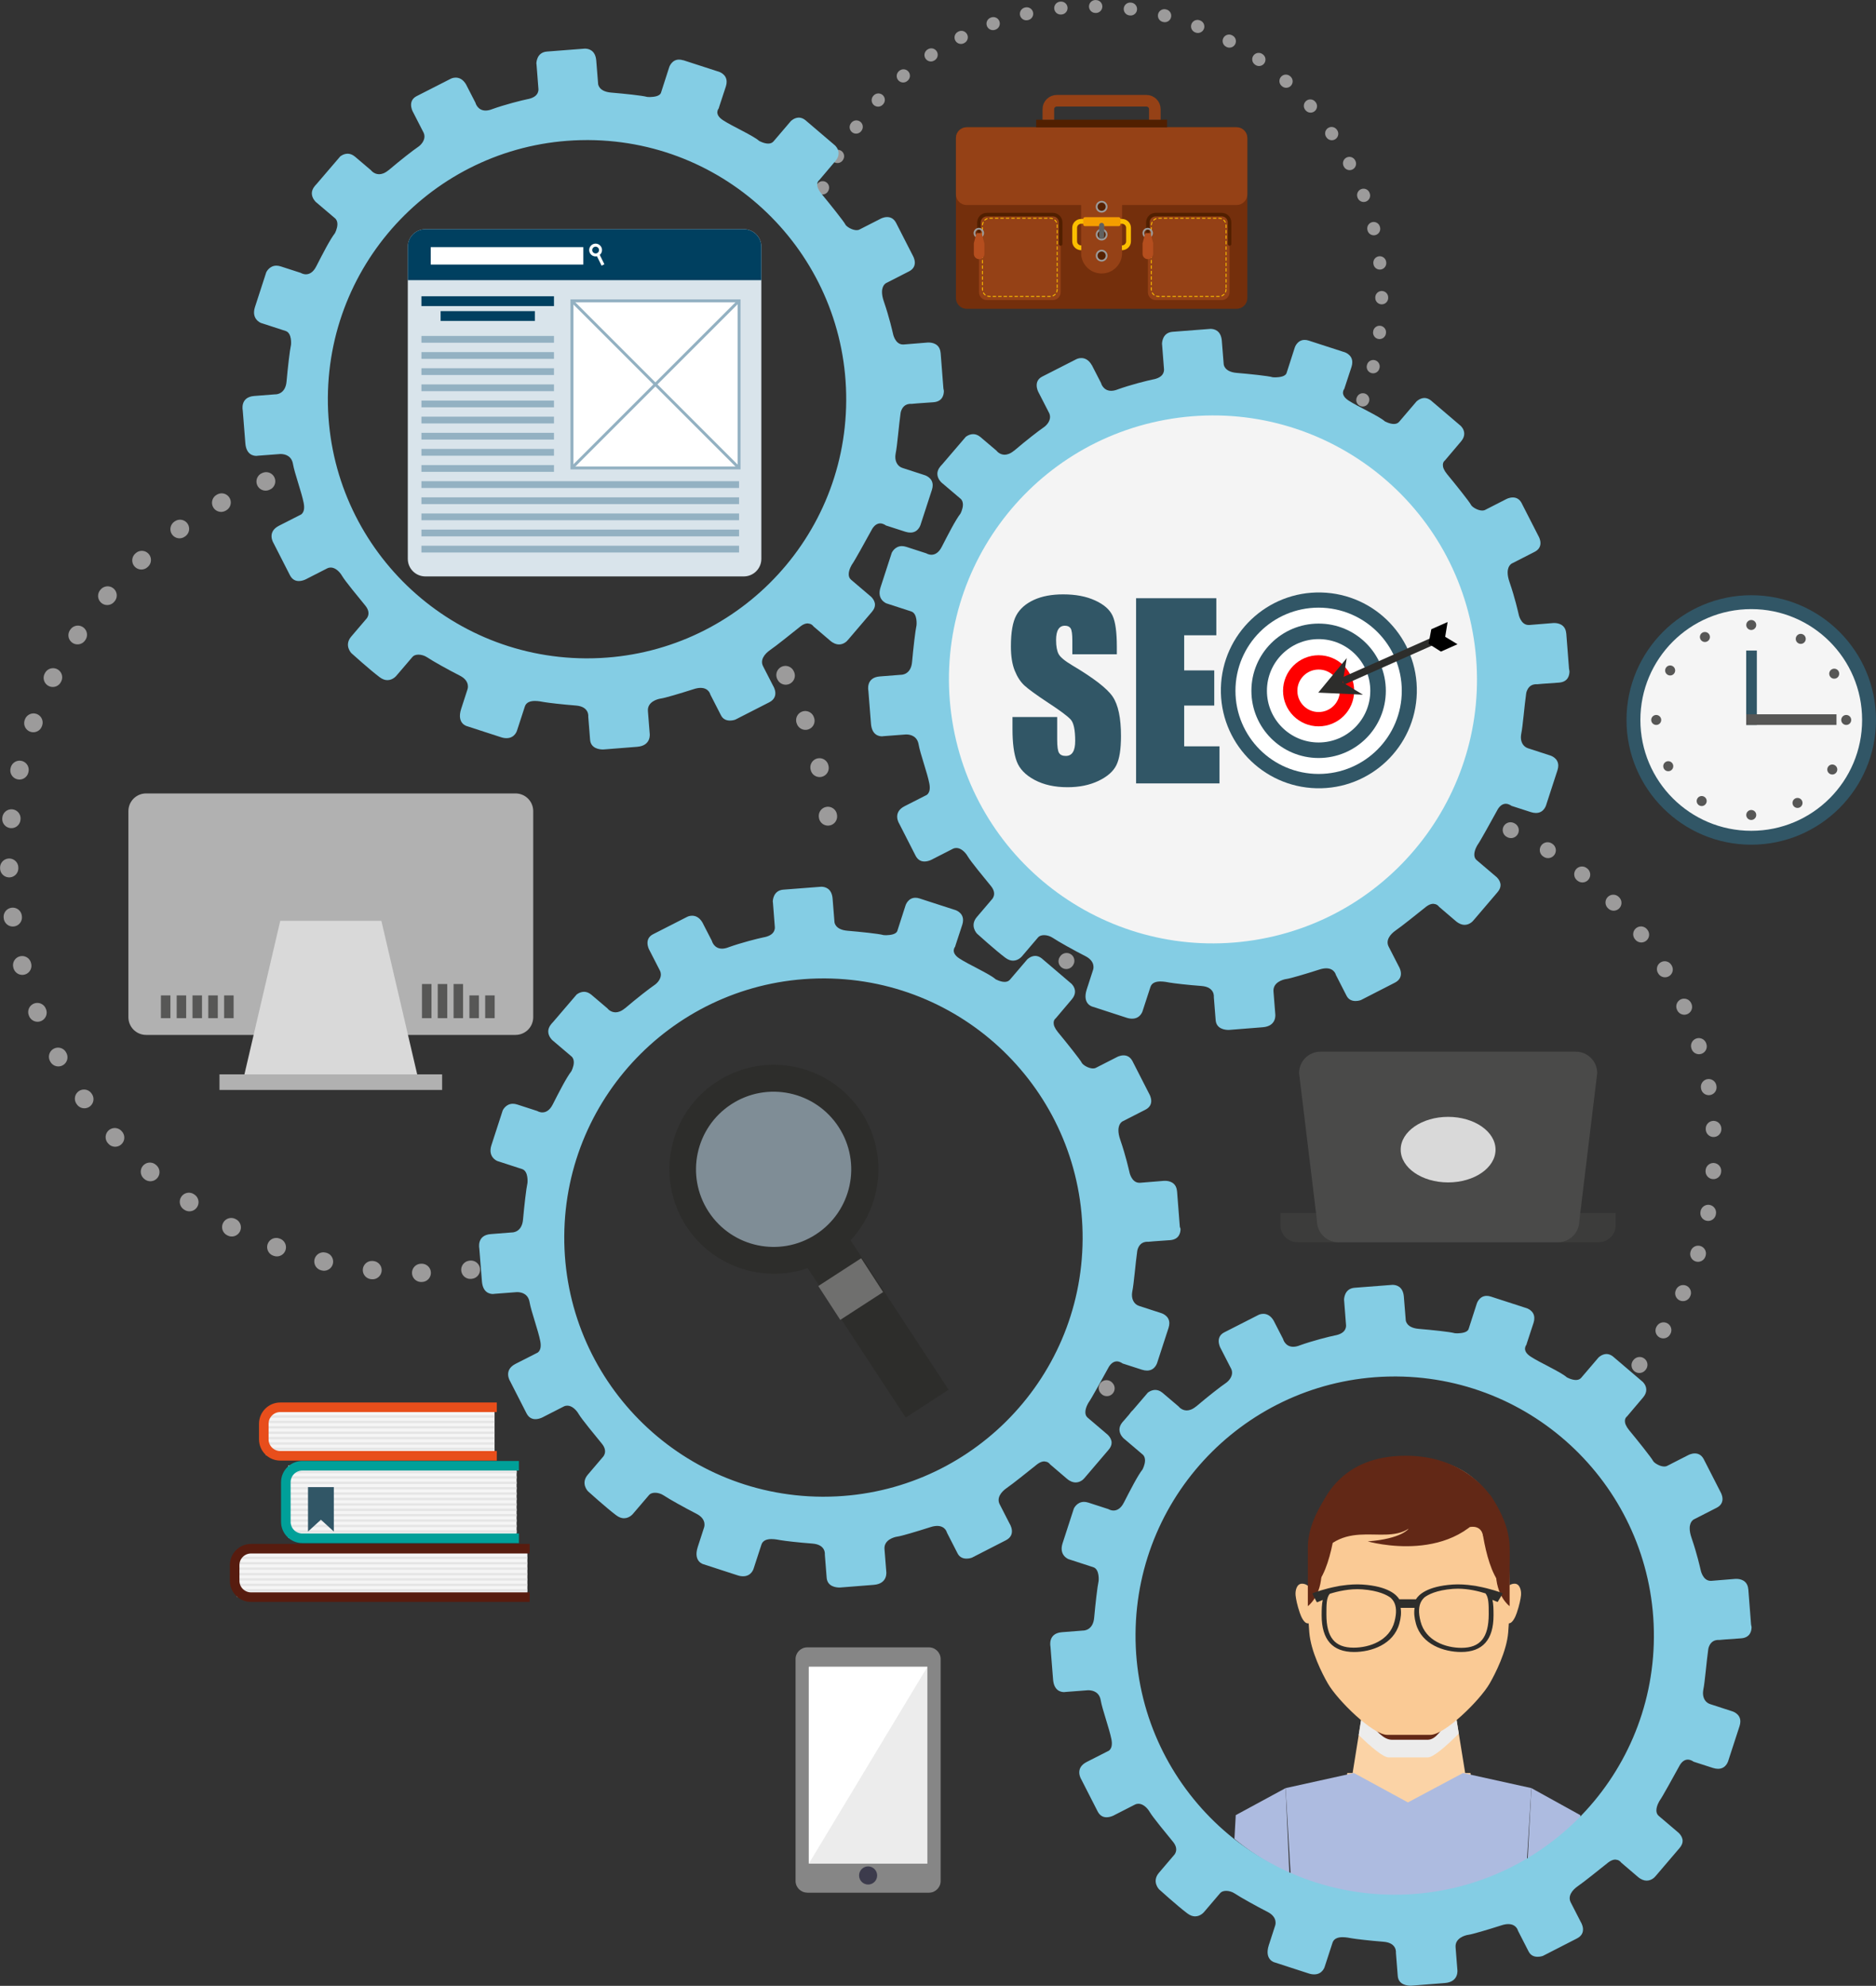 <svg xmlns="http://www.w3.org/2000/svg" xmlns:xlink="http://www.w3.org/1999/xlink" id="Layer_1" x="0px" y="0px" viewBox="0 0 308.13 326.22" style="enable-background:new 0 0 308.13 326.22;" xml:space="preserve">
<rect x="0" y="0" width="308.13" height="326.22" fill="#333333" stroke="none"/>
<style type="text/css">
	.st0{fill:#3C3C3B;}
	.st1{fill:#4A4A49;}
	.st2{fill:#D9D9D9;}
	.st3{fill:#F5F5F5;}
	.st4{fill:#E5E5E5;}
	.st5{fill:none;stroke:#00A099;stroke-width:1.573;stroke-miterlimit:10;}
	.st6{fill:none;stroke:#E84E1B;stroke-width:1.573;stroke-miterlimit:10;}
	.st7{fill:none;stroke:#571C0F;stroke-width:1.573;stroke-miterlimit:10;}
	.st8{fill:#315666;}
	.st9{fill:#868686;}
	.st10{fill:#ECECEC;}
	.st11{fill:#FFFFFF;}
	.st12{fill:#3C3B4C;}
	.st13{fill:#575756;}
	.st14{fill:#B1B1B1;}
	.st15{fill:#742F0C;}
	.st16{fill:#954116;}
	.st17{fill:none;stroke:#FBBE00;stroke-width:0.793;stroke-miterlimit:10;}
	.st18{fill:#F49D00;}
	.st19{fill:#552102;stroke:#9C9B9B;stroke-width:0.293;stroke-miterlimit:10;}
	.st20{fill:#616160;}
	
		.st21{fill:none;stroke:#FBBE00;stroke-width:0.149;stroke-linecap:round;stroke-linejoin:round;stroke-miterlimit:10;stroke-dasharray:0.448,0.448;}
	.st22{fill:none;stroke:#511F00;stroke-width:0.586;stroke-linecap:round;stroke-linejoin:round;stroke-miterlimit:10;}
	.st23{fill:none;stroke:#9C9B9B;stroke-width:0.293;stroke-miterlimit:10;}
	.st24{fill:#B54E1E;}
	.st25{fill:#511F00;}
	.st26{fill:none;stroke:#954116;stroke-width:1.905;stroke-miterlimit:10;}
	
		.st27{fill:none;stroke:#9C9B9B;stroke-width:3;stroke-linecap:round;stroke-linejoin:round;stroke-miterlimit:10;stroke-dasharray:0.1,8;}
	
		.st28{fill:none;stroke:#9C9B9B;stroke-width:2.564;stroke-linecap:round;stroke-linejoin:round;stroke-miterlimit:10;stroke-dasharray:0.086,6.837;}
	
		.st29{fill:none;stroke:#9C9B9B;stroke-width:2.119;stroke-linecap:round;stroke-linejoin:round;stroke-miterlimit:10;stroke-dasharray:0.071,5.651;}
	.st30{fill:#84CDE4;}
	.st31{clip-path:url(#SVGID_4_);}
	.st32{fill:#FBD3A6;}
	.st33{fill:#ADBBE0;}
	.st34{fill:#622816;}
	.st35{fill:#FACA95;}
	.st36{fill:#2D2D2B;}
	.st37{fill:#F4F4F4;}
	.st38{fill:#6F6F6E;}
	.st39{opacity:0.5;fill:#CDE9FB;}
	.st40{fill:#FF0000;}
	.st41{fill-rule:evenodd;clip-rule:evenodd;fill:#2D2D2B;}
	.st42{fill-rule:evenodd;clip-rule:evenodd;}
	.st43{fill:#D9E4EB;}
	.st44{fill:#004060;}
	.st45{fill:#93B1C2;}
</style>
<g>
	<g>
		<path class="st0" d="M210.31,199.27v2c0,1.55,1.26,2.8,2.8,2.8h49.46c1.55,0,2.8-1.25,2.8-2.8v-2H210.31z"></path>
		<path class="st1" d="M259.4,200.55c0,1.95-1.58,3.52-3.52,3.52h-36.05c-1.95,0-3.52-1.58-3.52-3.52l-2.94-24.27    c0-1.95,1.58-3.52,3.52-3.52h41.93c1.94,0,3.52,1.58,3.52,3.52L259.4,200.55z"></path>
		<path class="st2" d="M245.64,188.86c0,2.98-3.49,5.38-7.79,5.38c-4.3,0-7.79-2.41-7.79-5.38c0-2.97,3.49-5.39,7.79-5.39    C242.15,183.47,245.64,185.88,245.64,188.86z"></path>
	</g>
	<g>
		<g>
			<g>
				<path class="st3" d="M84.85,252.65H50.02c-1.49,0-2.69-1.21-2.69-2.7v-6.52c0-1.49,1.21-2.7,2.69-2.7h34.83V252.65z"></path>
				<g>
					<rect x="47.33" y="240.74" class="st4" width="37.52" height="0.38"></rect>
					<rect x="47.33" y="241.63" class="st4" width="37.52" height="0.38"></rect>
					<rect x="47.33" y="242.51" class="st4" width="37.52" height="0.38"></rect>
					<rect x="47.33" y="243.4" class="st4" width="37.52" height="0.38"></rect>
					<rect x="47.33" y="244.29" class="st4" width="37.52" height="0.38"></rect>
					<rect x="47.33" y="245.17" class="st4" width="37.52" height="0.38"></rect>
					<rect x="47.33" y="246.06" class="st4" width="37.52" height="0.38"></rect>
					<rect x="47.33" y="246.95" class="st4" width="37.52" height="0.38"></rect>
					<rect x="47.33" y="247.83" class="st4" width="37.52" height="0.38"></rect>
					<rect x="47.33" y="248.72" class="st4" width="37.52" height="0.38"></rect>
					<rect x="47.33" y="249.61" class="st4" width="37.52" height="0.38"></rect>
					<rect x="47.33" y="250.49" class="st4" width="37.52" height="0.38"></rect>
					<rect x="47.33" y="251.38" class="st4" width="37.52" height="0.38"></rect>
					<rect x="47.33" y="252.27" class="st4" width="37.52" height="0.38"></rect>
				</g>
			</g>
			<path class="st5" d="M85.23,252.7H49.65c-1.49,0-2.7-1.21-2.7-2.7v-6.51c0-1.49,1.21-2.7,2.7-2.7h35.58"></path>
		</g>
		<g>
			<g>
				<path class="st3" d="M81.23,239.1H46.4c-1.49,0-2.7-1.21-2.7-2.7v-2.57c0-1.49,1.21-2.7,2.7-2.7h34.83V239.1z"></path>
				<g>
					<rect x="43.71" y="232.51" class="st4" width="37.52" height="0.38"></rect>
					<rect x="43.71" y="233.4" class="st4" width="37.52" height="0.38"></rect>
					<rect x="43.71" y="234.28" class="st4" width="37.52" height="0.38"></rect>
					<rect x="43.71" y="235.17" class="st4" width="37.52" height="0.38"></rect>
					<rect x="43.71" y="236.06" class="st4" width="37.52" height="0.38"></rect>
					<rect x="43.71" y="236.94" class="st4" width="37.52" height="0.38"></rect>
					<rect x="43.71" y="237.83" class="st4" width="37.52" height="0.38"></rect>
					<rect x="43.71" y="238.72" class="st4" width="37.52" height="0.38"></rect>
				</g>
			</g>
			<path class="st6" d="M81.6,239.15H46.03c-1.49,0-2.7-1.21-2.7-2.7v-2.57c0-1.49,1.21-2.7,2.7-2.7H81.6"></path>
		</g>
		<g>
			<g>
				<path class="st3" d="M86.61,262.31H41.6c-1.49,0-2.7-1.21-2.7-2.7v-2.57c0-1.49,1.21-2.7,2.7-2.7h45.02V262.31z"></path>
				<g>
					<rect x="38.9" y="255.73" class="st4" width="47.71" height="0.38"></rect>
					<rect x="38.9" y="256.61" class="st4" width="47.71" height="0.38"></rect>
					<rect x="38.9" y="257.5" class="st4" width="47.71" height="0.38"></rect>
					<rect x="38.9" y="258.39" class="st4" width="47.71" height="0.38"></rect>
					<rect x="38.9" y="259.27" class="st4" width="47.71" height="0.38"></rect>
					<rect x="38.9" y="260.16" class="st4" width="47.71" height="0.38"></rect>
					<rect x="38.9" y="261.05" class="st4" width="47.71" height="0.38"></rect>
					<rect x="38.9" y="261.93" class="st4" width="47.71" height="0.38"></rect>
				</g>
			</g>
			<path class="st7" d="M86.99,262.37H41.23c-1.49,0-2.69-1.21-2.69-2.7v-2.57c0-1.49,1.21-2.69,2.69-2.69h45.76"></path>
		</g>
		<polygon class="st8" points="54.83,251.59 52.71,249.65 50.59,251.59 50.59,244.29 54.83,244.29   "></polygon>
	</g>
	<g>
		<g>
			<path class="st9" d="M132.59,310.91c-1.06,0-1.92-0.86-1.92-1.92v-36.45c0-1.06,0.86-1.92,1.92-1.92h19.99     c1.05,0,1.92,0.86,1.92,1.92V309c0,1.06-0.86,1.92-1.92,1.92H132.59z"></path>
		</g>
		<rect x="132.85" y="273.82" class="st10" width="19.47" height="32.33"></rect>
		<polygon class="st11" points="132.85,306.14 132.85,273.82 152.32,273.82   "></polygon>
		<path class="st12" d="M144.07,308.09c0,0.82-0.66,1.49-1.48,1.49c-0.82,0-1.49-0.67-1.49-1.49c0-0.82,0.67-1.49,1.49-1.49    C143.41,306.61,144.07,307.27,144.07,308.09z"></path>
	</g>
	<g>
		<g>
			<path class="st3" d="M287.64,137.62c-10.67,0-19.35-8.68-19.35-19.35c0-10.67,8.68-19.35,19.35-19.35     c10.67,0,19.35,8.68,19.35,19.35C306.99,128.94,298.31,137.62,287.64,137.62z"></path>
			<g>
				<g>
					<path class="st8" d="M287.64,100.06c10.06,0,18.21,8.15,18.21,18.21c0,10.06-8.15,18.21-18.21,18.21       c-10.06,0-18.21-8.15-18.21-18.21C269.43,108.22,277.58,100.06,287.64,100.06 M287.64,97.78c-11.3,0-20.49,9.19-20.49,20.49       c0,11.3,9.19,20.49,20.49,20.49c11.3,0,20.49-9.19,20.49-20.49C308.13,106.97,298.94,97.78,287.64,97.78L287.64,97.78z"></path>
				</g>
			</g>
		</g>
		<g>
			<rect x="286.81" y="106.87" class="st8" width="1.75" height="12.22"></rect>
			<rect x="286.81" y="117.34" class="st13" width="14.83" height="1.75"></rect>
		</g>
		<g>
			<g>
				<path class="st13" d="M288.46,102.67c0,0.45-0.37,0.82-0.82,0.82c-0.46,0-0.82-0.37-0.82-0.82c0-0.45,0.37-0.82,0.82-0.82      C288.09,101.85,288.46,102.21,288.46,102.67z"></path>
				<path class="st13" d="M288.46,133.88c0,0.45-0.37,0.82-0.82,0.82c-0.46,0-0.82-0.37-0.82-0.82c0-0.45,0.37-0.82,0.82-0.82      C288.09,133.06,288.46,133.42,288.46,133.88z"></path>
			</g>
			<g>
				<path class="st13" d="M303.24,119.09c-0.45,0-0.82-0.37-0.82-0.82c0-0.45,0.37-0.82,0.82-0.82c0.46,0,0.82,0.37,0.82,0.82      C304.06,118.73,303.7,119.09,303.24,119.09z"></path>
				<path class="st13" d="M272.03,119.09c-0.45,0-0.82-0.37-0.82-0.82c0-0.45,0.37-0.82,0.82-0.82c0.45,0,0.82,0.37,0.82,0.82      C272.85,118.73,272.49,119.09,272.03,119.09z"></path>
			</g>
			<g>
				<path class="st13" d="M274.75,109.44c0.39,0.24,0.51,0.74,0.27,1.13c-0.24,0.39-0.74,0.51-1.13,0.27      c-0.39-0.24-0.51-0.74-0.27-1.13C273.86,109.32,274.36,109.2,274.75,109.44z"></path>
				<path class="st13" d="M301.38,125.71c0.39,0.24,0.51,0.74,0.27,1.13c-0.24,0.39-0.74,0.51-1.13,0.27      c-0.39-0.24-0.51-0.74-0.27-1.13C300.49,125.59,301,125.47,301.38,125.71z"></path>
			</g>
			<g>
				<path class="st13" d="M296.47,105.38c-0.24,0.39-0.74,0.51-1.13,0.27c-0.39-0.24-0.51-0.74-0.27-1.13      c0.24-0.39,0.74-0.51,1.13-0.27C296.59,104.49,296.71,105,296.47,105.38z"></path>
				<path class="st13" d="M280.2,132.02c-0.24,0.39-0.74,0.51-1.13,0.27c-0.39-0.24-0.51-0.74-0.27-1.13      c0.24-0.39,0.74-0.51,1.13-0.27C280.32,131.13,280.44,131.63,280.2,132.02z"></path>
			</g>
			<g>
				<path class="st13" d="M280.75,104.24c0.22,0.4,0.08,0.9-0.32,1.12c-0.39,0.22-0.9,0.08-1.12-0.32c-0.22-0.4-0.08-0.9,0.32-1.12      C280.03,103.71,280.53,103.85,280.75,104.24z"></path>
				<path class="st13" d="M295.96,131.5c0.22,0.4,0.08,0.9-0.32,1.12c-0.4,0.22-0.9,0.08-1.12-0.32c-0.22-0.4-0.08-0.9,0.32-1.12      C295.24,130.96,295.74,131.11,295.96,131.5z"></path>
			</g>
			<g>
				<path class="st13" d="M301.67,111.39c-0.4,0.22-0.9,0.08-1.12-0.32c-0.22-0.4-0.08-0.9,0.32-1.12c0.4-0.22,0.89-0.08,1.12,0.32      C302.2,110.67,302.06,111.17,301.67,111.39z"></path>
				<path class="st13" d="M274.41,126.59c-0.4,0.22-0.9,0.08-1.12-0.32c-0.22-0.4-0.08-0.9,0.32-1.12c0.4-0.22,0.9-0.08,1.12,0.32      C274.95,125.87,274.8,126.37,274.41,126.59z"></path>
			</g>
		</g>
	</g>
	<g>
		<path class="st14" d="M87.58,167.1c0,1.61-1.3,2.91-2.91,2.91H24c-1.61,0-2.91-1.3-2.91-2.91v-33.85c0-1.61,1.3-2.91,2.91-2.91    h60.67c1.61,0,2.91,1.3,2.91,2.91V167.1z"></path>
		<polygon class="st2" points="68.56,176.65 40.11,176.65 46.03,151.27 62.64,151.27   "></polygon>
		<rect x="36.05" y="176.49" class="st14" width="36.57" height="2.56"></rect>
		<g>
			<rect x="26.43" y="163.52" class="st13" width="1.56" height="3.74"></rect>
			<rect x="29.02" y="163.52" class="st13" width="1.56" height="3.74"></rect>
			<rect x="31.62" y="163.52" class="st13" width="1.56" height="3.74"></rect>
			<rect x="34.21" y="163.52" class="st13" width="1.56" height="3.74"></rect>
			<rect x="36.81" y="163.52" class="st13" width="1.56" height="3.74"></rect>
		</g>
		<g>
			<rect x="69.31" y="161.65" class="st13" width="1.56" height="5.61"></rect>
			<rect x="71.9" y="161.65" class="st13" width="1.56" height="5.61"></rect>
			<rect x="74.5" y="161.65" class="st13" width="1.56" height="5.61"></rect>
			<rect x="77.1" y="163.52" class="st13" width="1.56" height="3.74"></rect>
			<rect x="79.69" y="163.52" class="st13" width="1.56" height="3.74"></rect>
		</g>
	</g>
	<g>
		<path class="st15" d="M158.77,50.73c-0.97,0-1.76-0.79-1.76-1.76v-26.3c0-0.97,0.79-1.76,1.76-1.76h44.34    c0.97,0,1.76,0.79,1.76,1.76v26.3c0,0.97-0.79,1.76-1.76,1.76H158.77z"></path>
		<path class="st16" d="M158.77,33.68c-0.97,0-1.76-0.79-1.76-1.76v-9.25c0-0.97,0.79-1.76,1.76-1.76h44.34    c0.97,0,1.76,0.79,1.76,1.76v9.25c0,0.97-0.79,1.76-1.76,1.76H158.77z"></path>
		<g>
			<path class="st16" d="M184.3,41.57c0,1.86-1.51,3.36-3.36,3.36l0,0c-1.86,0-3.37-1.51-3.37-3.36V28.93     c0-1.86,1.51-3.36,3.37-3.36l0,0c1.86,0,3.36,1.51,3.36,3.36V41.57z"></path>
			<path class="st17" d="M177.6,40.71c-0.6,0-1.09-0.47-1.09-1.06v-2.23c0-0.59,0.49-1.06,1.09-1.06h6.67c0.6,0,1.09,0.47,1.09,1.06     v2.23c0,0.59-0.49,1.06-1.09,1.06"></path>
			<path class="st18" d="M184.04,36.89c0,0.14-0.13,0.26-0.3,0.26h-5.52c-0.16,0-0.3-0.11-0.3-0.26v-0.95c0-0.14,0.13-0.26,0.3-0.26     h5.52c0.16,0,0.3,0.11,0.3,0.26V36.89z"></path>
			<path class="st19" d="M181.76,38.54c0,0.45-0.37,0.82-0.82,0.82c-0.46,0-0.82-0.37-0.82-0.82c0-0.46,0.37-0.82,0.82-0.82     C181.39,37.71,181.76,38.08,181.76,38.54z"></path>
			<path class="st19" d="M181.76,33.96c0,0.45-0.37,0.82-0.82,0.82c-0.46,0-0.82-0.37-0.82-0.82c0-0.46,0.37-0.82,0.82-0.82     C181.39,33.13,181.76,33.5,181.76,33.96z"></path>
			<path class="st19" d="M181.76,42c0,0.45-0.37,0.82-0.82,0.82c-0.46,0-0.82-0.37-0.82-0.82c0-0.46,0.37-0.83,0.82-0.83     C181.39,41.17,181.76,41.54,181.76,42z"></path>
			<path class="st20" d="M181.36,38.79c0,0.23-0.08,0.42-0.42,0.42l0,0c-0.38,0-0.42-0.19-0.42-0.42v-1.76     c0-0.23,0.19-0.42,0.42-0.42l0,0c0.23,0,0.42,0.19,0.42,0.42V38.79z"></path>
		</g>
		<g>
			<g>
				<g>
					<path class="st16" d="M201.95,48.01c0,0.71-0.57,1.28-1.28,1.28h-10.85c-0.71,0-1.28-0.57-1.28-1.28V36.53       c0-0.71,0.57-1.28,1.28-1.28h10.85c0.71,0,1.28,0.57,1.28,1.28V48.01z"></path>
				</g>
				<g>
					<path class="st21" d="M201.38,47.53c0,0.65-0.53,1.17-1.17,1.17h-9.93c-0.65,0-1.17-0.53-1.17-1.17V37.02       c0-0.65,0.53-1.17,1.17-1.17h9.93c0.65,0,1.17,0.52,1.17,1.17V47.53z"></path>
				</g>
				<path class="st22" d="M188.54,40.08v-3.54c0-0.71,0.57-1.28,1.28-1.28h10.85c0.71,0,1.28,0.57,1.28,1.28v3.54"></path>
				<g>
					<path class="st23" d="M189.22,38.29c0,0.39-0.32,0.71-0.71,0.71c-0.4,0-0.71-0.32-0.71-0.71c0-0.39,0.32-0.71,0.71-0.71       C188.9,37.58,189.22,37.9,189.22,38.29z"></path>
					<path class="st24" d="M189.42,40c0,0-0.26-1.03-0.39-1.49c-0.04-0.12-0.11-0.23-0.24-0.23h-0.5c-0.13,0-0.2,0.11-0.24,0.23       c-0.09,0.3-0.26,0.97-0.34,1.3c-0.02,0.05-0.03,0.09-0.04,0.14c-0.01,0.03-0.01,0.05-0.01,0.05c0,0.01,0,0.02,0,0.03       c0,0.02,0,0.04,0,0.06v1.61c0,0.48,0.39,0.87,0.87,0.87c0.48,0,0.87-0.39,0.87-0.87v-1.61c0-0.01,0-0.02,0-0.04       C189.42,40.04,189.42,40.02,189.42,40z"></path>
				</g>
			</g>
			<g>
				<g>
					<path class="st16" d="M174.21,48.01c0,0.71-0.57,1.28-1.28,1.28h-10.85c-0.71,0-1.28-0.57-1.28-1.28V36.53       c0-0.71,0.57-1.28,1.28-1.28h10.85c0.71,0,1.28,0.57,1.28,1.28V48.01z"></path>
				</g>
				<g>
					<path class="st21" d="M173.64,47.53c0,0.65-0.52,1.17-1.17,1.17h-9.93c-0.65,0-1.17-0.53-1.17-1.17V37.02       c0-0.65,0.52-1.17,1.17-1.17h9.93c0.65,0,1.17,0.52,1.17,1.17V47.53z"></path>
				</g>
				<path class="st22" d="M160.8,40.08v-3.54c0-0.71,0.57-1.28,1.28-1.28h10.85c0.71,0,1.28,0.57,1.28,1.28v3.54"></path>
				<g>
					<path class="st23" d="M161.48,38.29c0,0.39-0.32,0.71-0.71,0.71s-0.71-0.32-0.71-0.71c0-0.39,0.32-0.71,0.71-0.71       S161.48,37.9,161.48,38.29z"></path>
					<path class="st24" d="M161.68,40c0,0-0.26-1.03-0.39-1.49c-0.03-0.12-0.1-0.23-0.23-0.23h-0.5c-0.13,0-0.2,0.11-0.23,0.23       c-0.09,0.3-0.26,0.97-0.34,1.3c-0.02,0.05-0.03,0.09-0.03,0.14c-0.01,0.03-0.01,0.05-0.01,0.05c0,0.01,0,0.02,0,0.03       c0,0.02,0,0.04,0,0.06v1.61c0,0.48,0.39,0.87,0.87,0.87c0.48,0,0.87-0.39,0.87-0.87v-1.61c0-0.01,0-0.02,0-0.04       C161.68,40.04,161.68,40.02,161.68,40z"></path>
				</g>
			</g>
		</g>
		<g>
			<rect x="170.19" y="19.66" class="st25" width="21.5" height="1.25"></rect>
			<path class="st26" d="M172.19,19.66v-1.73c0-0.76,0.62-1.38,1.39-1.38h14.71c0.77,0,1.39,0.62,1.39,1.38v1.73"></path>
		</g>
	</g>
	<g>
		<path class="st27" d="M124.89,103.92c7.27,10.77,11.52,23.75,11.52,37.72"></path>
		<path class="st27" d="M85.31,207.1c-5.24,1.3-10.71,2-16.35,2c-37.26,0-67.46-30.2-67.46-67.46c0-30.99,20.9-57.1,49.37-65.01"></path>
		<path class="st28" d="M192.37,236.96c-6.13-4.01-11.45-9.16-15.66-15.14"></path>
		<path class="st28" d="M169.21,170.38c7.65-22.87,29.24-39.34,54.68-39.34c31.84,0,57.65,25.81,57.65,57.65    c0,17.77-8.04,33.67-20.68,44.24"></path>
		<path class="st29" d="M133.28,36.31c5.46-20.3,23.99-35.25,46.02-35.25c26.32,0,47.65,21.33,47.65,47.65    c0,7.88-1.91,15.3-5.29,21.85"></path>
		<g>
			<g>
				<g>
					<defs>
						
							<ellipse id="SVGID_1_" transform="matrix(0.707 -0.707 0.707 0.707 -17.825 88.073)" cx="97.4" cy="65.55" rx="43.07" ry="43.07"></ellipse>
					</defs>
					<clipPath id="SVGID_2_">
						<use xlink:href="#SVGID_1_" style="overflow:visible;"></use>
					</clipPath>
				</g>
				<path class="st30" d="M154.95,63.78c0,0-0.31-3.89-0.45-5.79l-0.02-0.06v-0.02v-0.04c-0.17-1.41-1.37-1.59-1.88-1.6h-0.06      l-0.17,0c0,0-2.51,0.2-3.94,0.32h-0.12l0,0c-1.32,0-1.65-1.8-1.65-1.83c-0.1-0.4-0.57-2.56-1.48-5.21      c-0.23-0.65-0.31-1.17-0.31-1.58c0-1.27,0.8-1.53,0.8-1.53s2-1.02,3.64-1.86c0.74-0.38,0.95-0.94,0.95-1.43      c0-0.59-0.3-1.1-0.3-1.1s-1.9-3.73-2.77-5.42v0l-0.03-0.06v-0.01l-0.02-0.02c-0.38-0.68-0.93-0.88-1.42-0.88h-0.01      c-0.6,0-1.1,0.29-1.1,0.29s-2.66,1.36-3.43,1.75c-0.15,0.08-0.32,0.11-0.48,0.11c-0.74,0-1.64-0.56-1.84-0.91l-0.01-0.01v0      l-0.01-0.02v-0.01c-0.2-0.43-2.6-3.44-3.92-5.03c-0.53-0.66-0.7-1.15-0.69-1.51c0-0.52,0.34-0.74,0.34-0.74s1.44-1.7,2.65-3.13      c0.39-0.46,0.52-0.89,0.52-1.26c0-0.78-0.59-1.3-0.59-1.3s-3.54-3.02-4.82-4.11l-0.01-0.02l-0.02-0.01l0,0      c-0.38-0.31-0.75-0.42-1.08-0.43h-0.01c-0.77,0.01-1.32,0.58-1.32,0.58l0,0l-0.11,0.13c-0.45,0.54-2.12,2.5-2.74,3.21      c-0.23,0.26-0.54,0.35-0.86,0.35c-0.71,0-1.49-0.44-1.49-0.44c-0.96-0.87-4.44-2.41-5.95-3.41c-0.73-0.48-0.92-0.94-0.92-1.3      c0.01-0.38,0.23-0.64,0.23-0.64s0.02-0.1,0.09-0.3c0.19-0.56,0.61-1.87,1.09-3.32c0.09-0.27,0.12-0.52,0.12-0.75      c0-1.31-1.35-1.67-1.35-1.67l-0.2-0.06c-0.8-0.26-4.05-1.32-5.58-1.81L112.2,9.9c-0.25-0.08-0.46-0.11-0.66-0.11h-0.01      c-1.22,0-1.61,1.24-1.61,1.24s-1.07,3.32-1.35,4.19l-0.01,0.03c-0.21,0.57-1.17,0.67-1.77,0.69h-0.11      c-0.24,0-0.39-0.02-0.39-0.02c-0.82-0.23-3.79-0.53-5.9-0.71c-2.12-0.17-2.15-1.45-2.15-1.45s-0.12-1.63-0.31-3.86      C97.77,8.23,96.67,8,96.1,7.99h-0.04l-0.28,0.02c0,0-4.18,0.33-5.96,0.46c-1.67,0.14-1.72,1.8-1.72,1.99v0.02l0.02,0.06      c0.03,0.42,0.22,2.92,0.31,3.99l0.01,0.15c-0.01,0.97-0.81,1.38-1.6,1.57L86.6,16.3c-0.88,0.18-3.63,0.86-5.85,1.66l-0.02,0.01      l-0.02,0.01c-0.37,0.13-0.68,0.18-0.95,0.18l0,0l0,0c-1.32,0-1.66-1.23-1.67-1.29c0,0-0.47-0.93-1.46-2.84l-0.02-0.05      l-0.01-0.01l-0.02-0.04v-0.01c-0.53-0.94-1.21-1.17-1.72-1.17h-0.02c-0.45,0-0.77,0.17-0.77,0.17s-4.13,2.1-5.65,2.88      c-0.71,0.37-0.9,0.93-0.9,1.42c0,0.57,0.25,1.05,0.25,1.05s1.36,2.66,1.81,3.53l0.01,0.01c0.09,0.21,0.13,0.41,0.13,0.61      c0,0.68-0.5,1.35-1.07,1.73c-0.75,0.5-2.92,2.19-4.76,3.76l-0.05,0.04l-0.02,0.02l-0.02,0c-0.59,0.49-1.11,0.65-1.53,0.65l0,0      h-0.01c-0.83-0.01-1.3-0.62-1.32-0.65l-2.66-2.26c-0.42-0.34-0.82-0.46-1.17-0.46c-0.71,0-1.23,0.45-1.23,0.45      s-2.48,2.88-3.82,4.46l-0.26,0.29l-0.08,0.09c-0.37,0.44-0.5,0.86-0.5,1.22c0,0.84,0.67,1.43,0.67,1.43s2.21,1.87,3.13,2.66      c0.3,0.25,0.4,0.62,0.4,0.98c0,0.73-0.41,1.48-0.41,1.48c-0.81,1.04-2,3.38-3.06,5.44c-0.53,1.05-1.19,1.31-1.7,1.31      c-0.49,0-0.84-0.23-0.84-0.23s-1.6-0.51-3.3-1.07c-0.26-0.08-0.5-0.12-0.71-0.12c-1.19,0-1.67,1.1-1.67,1.1s-1.2,3.7-1.85,5.7      c-0.65,2,0.98,2.61,0.98,2.61s2.99,0.97,4.06,1.32c1.08,0.35,0.88,2.26,0.88,2.26c-0.21,0.96-0.53,3.8-0.73,6.01      c-0.17,2.07-1.63,2.14-1.82,2.14H45.2c0,0-1.1,0.09-3.45,0.27c-2.36,0.18-1.88,2.36-1.88,2.36s0.23,3.01,0.43,5.42      c0.15,1.84,1.28,2.06,1.82,2.06l0.26-0.03c0,0,2.49-0.19,3.42-0.26l0.26-0.02c0.88,0,1.86,0.37,2.07,1.68      c0.24,1.42,1.42,4.64,1.75,6.36c0.34,1.72-0.59,1.98-0.59,1.98s-1.4,0.72-3.46,1.76c-2.07,1.05-0.9,2.86-0.9,2.86      s1.79,3.51,2.69,5.27c0.38,0.74,0.93,0.96,1.46,0.96c0.74,0,1.41-0.42,1.41-0.42s2.27-1.17,3.25-1.66      c0.2-0.1,0.39-0.14,0.58-0.14c0.77,0,1.48,0.7,1.87,1.38c0.5,0.85,2.69,3.5,3.81,4.87c1.11,1.36,0.11,2.25,0.11,2.25      s-1.19,1.39-2.42,2.84c-1.23,1.44,0.02,2.72,0.02,2.72s2.99,2.71,4.64,3.95c0.48,0.36,0.9,0.49,1.28,0.49      c0.95,0,1.53-0.79,1.53-0.79s2.18-2.56,2.61-3.05c0.2-0.23,0.56-0.35,0.97-0.35c0.46,0,0.98,0.15,1.42,0.44      c0.83,0.57,3.6,2.12,5.37,3.01c1.77,0.9,1.26,2.24,1.26,2.24s-0.27,0.84-1.05,3.24c-0.77,2.42,0.96,2.82,0.96,2.82      s3.37,1.1,5.57,1.81c0.35,0.12,0.66,0.16,0.93,0.16c1.4,0,1.73-1.28,1.73-1.28s0.86-2.65,1.28-3.93c0.23-0.7,0.93-0.9,1.64-0.9      c0.59,0,1.16,0.12,1.49,0.18c0.75,0.13,2.98,0.39,5.24,0.57c2.26,0.17,2.04,1.81,2.04,1.81s0.16,1.98,0.3,3.79      c0.11,1.48,1.57,1.62,2.11,1.62l0.2-0.01c0,0,3.03-0.24,5.43-0.43c2.38-0.19,2.05-2.21,2.05-2.21s-0.17-2.16-0.29-3.66      c-0.12-1.5,1.54-1.98,2.14-2.06c0.61-0.08,2.99-0.78,5.37-1.54c0.45-0.15,0.84-0.21,1.15-0.21c1.36,0.01,1.59,1.09,1.59,1.09      s1.06,2.07,1.75,3.42c0.35,0.69,0.96,0.86,1.47,0.86c0.49,0,0.88-0.15,0.88-0.15s3.8-1.94,5.58-2.85      c1.79-0.92,0.63-2.71,0.63-2.71s-1.12-2.21-1.65-3.22c-0.51-1.01,0.21-2,1.18-2.67c0.97-0.66,3.51-2.71,4.94-3.85l0.02-0.02      c0.47-0.37,0.87-0.49,1.19-0.49l0,0h0.01l0.41,0.08c0.36,0.14,0.53,0.41,0.53,0.41s1.08,0.93,2.76,2.36      c0.53,0.45,1.02,0.61,1.43,0.61l0,0c0.87,0,1.42-0.67,1.45-0.73h0.01c0,0,2.69-3.14,3.95-4.63c0.36-0.42,0.5-0.81,0.5-1.16      c0-0.89-0.84-1.49-0.84-1.49s-2.14-1.82-3.09-2.63c-0.29-0.24-0.38-0.57-0.38-0.9c0-0.77,0.53-1.59,0.53-1.59      c0.46-0.63,2.24-3.89,3.24-5.7l0.01-0.01v-0.01l0.02-0.03l0.02-0.05c0.44-0.74,0.93-0.95,1.34-0.96h0.01      c0.53,0.01,0.93,0.34,0.93,0.34s0.97,0.31,3.16,1.02l0.02,0l0.01,0.01c0.32,0.1,0.59,0.14,0.83,0.14h0.01      c1.41,0,1.71-1.43,1.72-1.45c0,0,1.17-3.62,1.81-5.56c0.09-0.28,0.13-0.54,0.13-0.76c0-1.32-1.37-1.68-1.37-1.68l-3.6-1.17      c-0.73-0.24-1.17-0.93-1.17-1.81c0-0.19,0.03-0.38,0.06-0.59c0.25-1.13,0.54-4.78,0.8-6.55v-0.02l0.01-0.04l0.02-0.12v-0.01      v-0.02l0.01-0.01V67.7l0.01-0.04v-0.01l0.01-0.01v0l0.01-0.03V67.6v-0.01v0l0.01-0.01l0,0v0v-0.01v-0.02v0l0.01-0.02v-0.01      l0.01-0.01V67.5l0.01-0.01v-0.01v0v-0.01l0.01-0.01v-0.01l0,0c0.23-0.61,0.62-0.9,0.97-1.02l0.04-0.01l0.14-0.03l0.07-0.02      l0.06-0.01l0.27-0.02l0.12,0.01c0,0,1.44-0.14,3.6-0.27c1.51-0.11,1.73-1.22,1.73-1.86C154.99,63.95,154.95,63.78,154.95,63.78z       M96.43,108.15h-0.27c-23.51-0.15-42.45-19.32-42.31-42.83c0.15-23.42,19.17-42.31,42.57-42.31h0.27      c23.5,0.15,42.44,19.33,42.3,42.84C138.85,89.28,119.82,108.15,96.43,108.15z"></path>
			</g>
			<g>
				<g>
					<defs>
						
							<ellipse id="SVGID_3_" transform="matrix(0.098 -0.995 0.995 0.098 -59.789 471.36)" cx="230.06" cy="268.65" rx="43.07" ry="43.07"></ellipse>
					</defs>
					<clipPath id="SVGID_4_">
						<use xlink:href="#SVGID_3_" style="overflow:visible;"></use>
					</clipPath>
					<g class="st31">
						<g>
							<polygon class="st32" points="240.7,291.55 222.12,291.55 224.01,279.74 238.79,279.74        "></polygon>
						</g>
						<polygon class="st32" points="241.52,291.26 231.31,291.26 221.29,291.26 221.2,291.95 231.31,301.72 241.61,291.95       "></polygon>
						<polygon class="st33" points="249.53,326.14 251.53,293.74 240.3,291.26 231.25,296.09 222.38,291.26 211.16,293.74         213.03,326.14       "></polygon>
						<polygon class="st33" points="260.48,326.14 259.56,298.18 251.53,293.74 250.33,316.72 250.66,326.14       "></polygon>
						<polygon class="st33" points="211.85,326.14 212.17,316.72 211.16,293.74 202.97,298.18 201.42,326.14       "></polygon>
						<path class="st10" d="M238.79,279.74h-14.78l-0.85,5.28c2.12,2.07,4.08,3.68,4.93,3.68h6.41c0.89,0,2.93-1.74,5.1-3.92        L238.79,279.74z"></path>
						<g>
							<g>
								<path class="st34" d="M224.65,282.91c1.52,1.38,2.51,2.89,4.02,2.89h5.77c1.51,0,2.14-1.69,3.67-3.07L224.65,282.91z"></path>
							</g>
							<g>
								<path class="st35" d="M247.14,266.68c0,0,0.49,0,0.66,0c0.66,0,1.13-1.15,1.33-1.73c0.44-1.28,0.63-2.3,0.69-2.86          c0.08-0.71-0.14-1.93-1.05-1.93c-1.04,0-1.63,1.06-1.63,1.06V266.68z"></path>
								<path class="st35" d="M215.47,266.68c0,0-0.49,0-0.65,0c-0.66,0-1.13-1.15-1.33-1.73c-0.44-1.28-0.63-2.3-0.69-2.86          c-0.08-0.71,0.14-1.93,1.05-1.93c1.04,0,1.63,1.06,1.63,1.06V266.68z"></path>
							</g>
							<path class="st35" d="M247.55,253.22c0,0-0.5-6.49-6.06-10.79c-2.24-1.73-5.98-3.07-10.11-2.96         c-4.13-0.11-7.87,1.23-10.11,2.96c-5.56,4.3-6.06,10.79-6.06,10.79s-0.76,7.64-0.16,14.94c0.25,3.11,2.12,6.79,3.05,8.4         c1.61,2.79,7.38,8.43,9.74,8.43h3.53h0.03h3.53c2.37,0,8.13-5.64,9.74-8.43c0.93-1.61,2.8-5.3,3.05-8.4         C248.31,260.85,247.55,253.22,247.55,253.22z"></path>
							<g>
								<path class="st34" d="M217.57,246.28l-0.5,11.86c0,4.11-2.26,5.71-2.26,5.71v-9.64          C214.81,251.29,216.16,248.4,217.57,246.28z"></path>
							</g>
							<g>
								<path class="st34" d="M245.19,246.28l0.5,11.86c0,4.11,2.26,5.71,2.26,5.71v-9.64C247.94,251.29,246.6,248.4,245.19,246.28z          "></path>
							</g>
							<path class="st36" d="M246.52,261.62c-0.07-0.03-1.7-0.64-3.82-1.03c-0.21-0.05-0.45-0.09-0.71-0.12         c-1.22-0.18-2.33-0.24-3.4-0.17c-4.22,0.29-5.59,1.7-6.02,2.42h-2.74c-0.43-0.72-1.8-2.13-6.02-2.42         c-1.07-0.07-2.19-0.01-3.4,0.17c-0.27,0.03-0.5,0.07-0.71,0.12c-2.14,0.39-3.76,1.01-3.83,1.04l-0.33,0.13l0.69,1.35         l0.11,0.11l0.13-0.06c0.04-0.02,0.55-0.24,0.79-0.33c-0.16,0.71-0.18,1.55-0.18,2.54c0,3.99,1.79,6.01,5.32,6.01         c2.82,0,6.47-1.22,7.43-4.64c0.28-0.99,0.35-1.85,0.22-2.61h2.3c-0.13,0.76-0.06,1.61,0.22,2.61         c0.95,3.42,4.6,4.64,7.42,4.64c3.53,0,5.32-2.02,5.32-6.01c0-0.99-0.01-1.84-0.18-2.55c0.23,0.09,0.62,0.24,0.72,0.29         l0.14,0.05l0.85-1.42L246.52,261.62z M229.05,266.36c-0.82,3.18-4.14,4.31-6.72,4.31c-3.09,0-4.47-1.68-4.47-5.45         c0-1.65,0-2.76,0.55-3.4c1.27-0.4,3.28-0.88,5.32-0.73c2.75,0.2,4.12,0.96,4.68,1.38c0.2,0.19,0.37,0.39,0.49,0.59         C229.37,263.86,229.42,264.93,229.05,266.36z M240.04,270.7c-2.59,0-5.9-1.14-6.72-4.35c-0.37-1.45-0.32-2.54,0.15-3.34         c0.12-0.21,0.29-0.41,0.48-0.59c0.57-0.44,1.94-1.2,4.7-1.41c0.26-0.02,0.53-0.03,0.79-0.03c1.74,0,3.42,0.41,4.54,0.77         c0.54,0.65,0.54,1.77,0.54,3.44C244.51,268.99,243.14,270.7,240.04,270.7z"></path>
							<path class="st34" d="M243.08,248.09c0,0,0.63,10.2,4,12.75c0,0,3.05-7.53-2.36-15.32L243.08,248.09z"></path>
							<path class="st34" d="M219.62,248.09c0,0-0.63,10.2-4,12.75c0,0-2.94-7.47,2.46-15.25L219.62,248.09z"></path>
							<path class="st34" d="M245.19,246.28c0,0-4.01-7.14-14.27-7.14c-17.49,0-15.96,19.16-15.96,19.16         c4.85-9.87,11.93-4.24,16.41-7.18c0,0-1.1,1.66-6.72,2.09C224.65,253.21,239.36,257.46,245.19,246.28z"></path>
							<path class="st34" d="M243.6,252.35c0,0-0.13-1.83-2.18-1.5c0,0-0.58-1.78-0.32-2.13c0.26-0.35,0.74-0.61,1.58-0.77         c0.84-0.16,2.5,4.12,2.5,4.12S244.78,251.21,243.6,252.35z"></path>
						</g>
					</g>
				</g>
				<path class="st30" d="M287.61,266.88c0,0-0.31-3.89-0.45-5.79l-0.02-0.06v-0.02v-0.04c-0.17-1.41-1.37-1.59-1.88-1.6h-0.06      l-0.17,0c0,0-2.51,0.2-3.94,0.32h-0.12l0,0c-1.32,0-1.65-1.8-1.65-1.83c-0.1-0.4-0.57-2.56-1.48-5.21      c-0.23-0.65-0.31-1.17-0.31-1.58c0-1.27,0.8-1.53,0.8-1.53s2-1.02,3.64-1.86c0.74-0.38,0.95-0.94,0.95-1.43      c0-0.59-0.3-1.1-0.3-1.1s-1.9-3.73-2.77-5.42v0l-0.03-0.06v-0.01l-0.02-0.02c-0.38-0.68-0.93-0.88-1.42-0.88h-0.01      c-0.6,0-1.1,0.29-1.1,0.29s-2.66,1.36-3.43,1.75c-0.15,0.08-0.32,0.11-0.48,0.11c-0.74,0-1.64-0.56-1.84-0.91l-0.01-0.01v0      l-0.01-0.01v-0.01c-0.2-0.43-2.6-3.44-3.92-5.03c-0.53-0.66-0.7-1.15-0.69-1.51c0-0.52,0.34-0.74,0.34-0.74s1.44-1.7,2.65-3.13      c0.39-0.46,0.52-0.89,0.52-1.26c0-0.78-0.59-1.3-0.59-1.3s-3.54-3.02-4.82-4.11l-0.01-0.02l-0.02-0.01l0,0      c-0.38-0.31-0.75-0.42-1.08-0.43h-0.01c-0.77,0.01-1.32,0.58-1.32,0.58l0,0l-0.11,0.13c-0.45,0.54-2.12,2.5-2.74,3.21      c-0.23,0.26-0.54,0.35-0.86,0.35c-0.71,0-1.49-0.44-1.49-0.44c-0.96-0.87-4.44-2.41-5.95-3.41c-0.73-0.48-0.92-0.94-0.92-1.3      c0.01-0.38,0.23-0.64,0.23-0.64s0.02-0.1,0.09-0.3c0.19-0.56,0.61-1.87,1.09-3.32c0.09-0.27,0.12-0.52,0.12-0.75      c0-1.31-1.35-1.67-1.35-1.67l-0.2-0.06c-0.8-0.26-4.05-1.32-5.58-1.81l-0.03-0.01c-0.25-0.08-0.46-0.11-0.66-0.11h-0.01      c-1.22,0-1.61,1.24-1.61,1.24s-1.07,3.32-1.35,4.19l-0.01,0.03c-0.21,0.57-1.17,0.67-1.77,0.69h-0.11      c-0.24,0-0.39-0.02-0.39-0.02c-0.82-0.23-3.79-0.53-5.9-0.71c-2.12-0.17-2.15-1.45-2.15-1.45s-0.12-1.63-0.31-3.86      c-0.15-1.67-1.25-1.91-1.82-1.92h-0.04l-0.28,0.02c0,0-4.18,0.33-5.96,0.46c-1.67,0.14-1.72,1.8-1.72,1.99v0.02l0.01,0.06      c0.03,0.42,0.22,2.92,0.31,3.99l0.01,0.15c-0.01,0.97-0.81,1.38-1.59,1.57l-0.25,0.05c-0.88,0.18-3.64,0.86-5.85,1.66      l-0.02,0.01l-0.02,0.01c-0.37,0.13-0.68,0.18-0.95,0.18l0,0l0,0c-1.32,0-1.66-1.23-1.67-1.29c0,0-0.47-0.93-1.46-2.84      l-0.02-0.05l-0.01-0.01l-0.02-0.04v-0.01c-0.53-0.94-1.21-1.17-1.72-1.17h-0.02c-0.45,0-0.77,0.17-0.77,0.17      s-4.13,2.1-5.65,2.88c-0.71,0.37-0.9,0.93-0.9,1.42c0,0.57,0.25,1.05,0.25,1.05s1.36,2.66,1.81,3.53l0.01,0.01      c0.09,0.21,0.13,0.41,0.13,0.61c0,0.68-0.5,1.35-1.07,1.73c-0.75,0.5-2.92,2.19-4.76,3.76l-0.05,0.04l-0.02,0.02l-0.02,0      c-0.59,0.49-1.11,0.65-1.53,0.65l0,0h-0.01c-0.83-0.01-1.3-0.62-1.32-0.65l-2.66-2.26c-0.42-0.34-0.82-0.46-1.17-0.46      c-0.71,0-1.23,0.45-1.23,0.45s-2.48,2.88-3.82,4.46l-0.26,0.29l-0.08,0.09c-0.37,0.44-0.5,0.86-0.5,1.22      c0,0.84,0.67,1.43,0.67,1.43s2.21,1.87,3.13,2.66c0.3,0.25,0.4,0.62,0.4,0.98c0,0.73-0.41,1.48-0.41,1.48      c-0.81,1.04-2,3.38-3.06,5.44c-0.53,1.05-1.19,1.31-1.7,1.31c-0.49,0-0.84-0.23-0.84-0.23s-1.6-0.51-3.3-1.07      c-0.26-0.08-0.5-0.12-0.71-0.12c-1.19,0-1.67,1.1-1.67,1.1s-1.2,3.7-1.85,5.7c-0.65,2,0.98,2.61,0.98,2.61s2.99,0.97,4.06,1.32      c1.08,0.35,0.88,2.26,0.88,2.26c-0.21,0.96-0.53,3.8-0.73,6.01c-0.17,2.07-1.63,2.14-1.82,2.14h-0.03c0,0-1.1,0.09-3.45,0.27      c-2.36,0.18-1.88,2.36-1.88,2.36s0.23,3.01,0.43,5.42c0.15,1.84,1.28,2.06,1.82,2.06l0.26-0.03c0,0,2.49-0.19,3.42-0.26      l0.26-0.02c0.88,0,1.86,0.37,2.07,1.68c0.24,1.42,1.41,4.64,1.75,6.36c0.34,1.72-0.59,1.98-0.59,1.98s-1.4,0.72-3.46,1.76      c-2.07,1.05-0.9,2.86-0.9,2.86s1.79,3.51,2.69,5.27c0.38,0.74,0.93,0.96,1.46,0.96c0.74,0,1.41-0.42,1.41-0.42      s2.27-1.17,3.25-1.66c0.2-0.1,0.39-0.14,0.58-0.14c0.77,0,1.48,0.7,1.87,1.38c0.5,0.85,2.69,3.5,3.81,4.87      c1.11,1.36,0.11,2.25,0.11,2.25s-1.19,1.39-2.42,2.84c-1.23,1.44,0.02,2.72,0.02,2.72s2.99,2.71,4.64,3.95      c0.48,0.36,0.9,0.49,1.28,0.49c0.95,0,1.53-0.79,1.53-0.79s2.18-2.56,2.6-3.05c0.2-0.23,0.56-0.35,0.97-0.35      c0.46,0,0.98,0.15,1.42,0.44c0.84,0.57,3.6,2.11,5.37,3.01c1.77,0.9,1.26,2.24,1.26,2.24s-0.27,0.84-1.05,3.24      c-0.77,2.42,0.96,2.82,0.96,2.82s3.37,1.09,5.57,1.81c0.35,0.12,0.66,0.16,0.93,0.16c1.4,0,1.73-1.28,1.73-1.28      s0.86-2.65,1.28-3.93c0.23-0.7,0.93-0.9,1.64-0.9c0.59,0,1.16,0.12,1.49,0.18c0.75,0.13,2.98,0.39,5.24,0.57      c2.26,0.17,2.04,1.81,2.04,1.81s0.16,1.98,0.3,3.79c0.11,1.48,1.57,1.62,2.11,1.62l0.2-0.01c0,0,3.03-0.24,5.43-0.43      c2.38-0.19,2.05-2.21,2.05-2.21s-0.17-2.16-0.29-3.66c-0.12-1.5,1.54-1.98,2.14-2.06c0.61-0.08,2.99-0.78,5.37-1.54      c0.45-0.15,0.84-0.21,1.15-0.21c1.36,0.01,1.59,1.09,1.59,1.09s1.06,2.07,1.75,3.42c0.35,0.69,0.96,0.86,1.47,0.86      c0.49,0,0.88-0.15,0.88-0.15s3.8-1.94,5.58-2.86c1.79-0.91,0.63-2.71,0.63-2.71s-1.12-2.21-1.65-3.22      c-0.51-1.01,0.21-2,1.18-2.67c0.97-0.66,3.51-2.71,4.94-3.85l0.02-0.02c0.47-0.36,0.87-0.49,1.19-0.49l0,0h0.01l0.41,0.08      c0.36,0.14,0.53,0.41,0.53,0.41s1.08,0.93,2.76,2.36c0.53,0.45,1.02,0.61,1.43,0.61l0,0c0.87,0,1.42-0.67,1.45-0.73h0.01      c0,0,2.69-3.14,3.95-4.63c0.36-0.42,0.5-0.81,0.5-1.16c0-0.88-0.84-1.49-0.84-1.49s-2.14-1.82-3.09-2.63      c-0.29-0.24-0.38-0.57-0.38-0.9c0-0.77,0.53-1.59,0.53-1.59c0.46-0.63,2.24-3.89,3.24-5.7l0.01-0.01v-0.01l0.02-0.03l0.02-0.05      c0.44-0.74,0.92-0.95,1.34-0.95h0.01c0.53,0.01,0.93,0.34,0.93,0.34s0.97,0.31,3.16,1.02l0.02,0l0.01,0.01      c0.32,0.1,0.59,0.14,0.83,0.14h0.01c1.41,0,1.71-1.43,1.72-1.46c0,0,1.17-3.62,1.81-5.56c0.09-0.28,0.13-0.54,0.13-0.76      c0-1.32-1.37-1.68-1.37-1.68l-3.6-1.17c-0.73-0.24-1.17-0.93-1.17-1.81c0-0.19,0.03-0.38,0.06-0.59      c0.25-1.13,0.54-4.78,0.8-6.55v-0.02l0.01-0.04l0.02-0.12v-0.01v-0.02l0.01-0.01v-0.01l0.01-0.04v-0.01l0.01-0.01v0l0.01-0.03      v-0.01v-0.01v0l0.01-0.01l0,0v0v-0.01v-0.02v0l0.01-0.02v-0.01l0.01-0.01v-0.01l0.01-0.01v-0.01v0v-0.01l0.01-0.01v-0.01l0,0      c0.23-0.61,0.62-0.9,0.97-1.02l0.04-0.01l0.14-0.03l0.07-0.02l0.06-0.01l0.27-0.02l0.12,0.01c0,0,1.44-0.14,3.6-0.27      c1.51-0.11,1.73-1.22,1.73-1.86C287.64,267.05,287.61,266.88,287.61,266.88z M229.09,311.25h-0.27      c-23.51-0.15-42.45-19.32-42.31-42.83c0.15-23.42,19.17-42.3,42.57-42.3h0.27c23.5,0.15,42.44,19.33,42.3,42.84      C271.51,292.38,252.48,311.25,229.09,311.25z"></path>
			</g>
			<g>
				<g>
					<path class="st30" d="M193.78,201.49c0,0-0.31-3.89-0.45-5.79l-0.02-0.06v-0.02v-0.04c-0.17-1.41-1.37-1.59-1.88-1.6h-0.06       l-0.17,0c0,0-2.51,0.2-3.94,0.32h-0.12l0,0c-1.32,0-1.65-1.8-1.65-1.83c-0.1-0.4-0.57-2.56-1.48-5.21       c-0.23-0.65-0.31-1.17-0.31-1.58c0-1.27,0.8-1.53,0.8-1.53s2-1.02,3.64-1.86c0.74-0.38,0.95-0.94,0.95-1.43       c0-0.59-0.3-1.1-0.3-1.1s-1.9-3.73-2.77-5.42v0l-0.03-0.06v-0.01l-0.02-0.02c-0.38-0.68-0.93-0.88-1.42-0.88h-0.01       c-0.6,0-1.1,0.29-1.1,0.29s-2.66,1.36-3.43,1.75c-0.15,0.08-0.32,0.11-0.48,0.11c-0.74,0-1.64-0.56-1.84-0.91l-0.01-0.01v0       l-0.01-0.02v-0.01c-0.2-0.43-2.6-3.44-3.92-5.03c-0.53-0.66-0.7-1.15-0.69-1.51c0-0.52,0.34-0.74,0.34-0.74s1.44-1.7,2.65-3.13       c0.39-0.46,0.52-0.89,0.52-1.26c0-0.78-0.59-1.3-0.59-1.3s-3.54-3.02-4.82-4.11l-0.01-0.02l-0.02-0.01l0,0       c-0.38-0.31-0.75-0.42-1.08-0.43h-0.01c-0.77,0.01-1.32,0.58-1.32,0.58l0,0l-0.11,0.13c-0.45,0.54-2.12,2.5-2.74,3.21       c-0.23,0.26-0.54,0.35-0.86,0.35c-0.71,0-1.49-0.44-1.49-0.44c-0.96-0.87-4.44-2.41-5.95-3.41c-0.73-0.48-0.92-0.94-0.92-1.3       c0.01-0.38,0.23-0.64,0.23-0.64s0.02-0.1,0.09-0.3c0.19-0.56,0.61-1.87,1.09-3.32c0.09-0.27,0.12-0.52,0.12-0.75       c0-1.31-1.35-1.67-1.35-1.67l-0.2-0.06c-0.8-0.26-4.05-1.32-5.58-1.81l-0.03-0.01c-0.25-0.08-0.46-0.11-0.66-0.11h-0.01       c-1.22,0-1.61,1.24-1.61,1.24s-1.07,3.32-1.35,4.19l-0.01,0.03c-0.21,0.57-1.17,0.67-1.77,0.69h-0.11       c-0.24,0-0.39-0.02-0.39-0.02c-0.82-0.23-3.79-0.53-5.9-0.71c-2.12-0.17-2.15-1.45-2.15-1.45s-0.12-1.63-0.31-3.86       c-0.15-1.67-1.25-1.91-1.82-1.92h-0.04l-0.28,0.02c0,0-4.18,0.33-5.96,0.46c-1.67,0.14-1.72,1.8-1.72,1.99v0.02l0.02,0.06       c0.03,0.42,0.22,2.91,0.31,3.99l0.01,0.15c-0.01,0.97-0.81,1.38-1.59,1.57l-0.25,0.05c-0.88,0.18-3.63,0.86-5.85,1.66       l-0.02,0.01l-0.02,0.01c-0.37,0.13-0.68,0.18-0.95,0.18l0,0l0,0c-1.32,0-1.66-1.23-1.67-1.29c0,0-0.47-0.93-1.46-2.84       l-0.02-0.05l-0.01-0.01l-0.02-0.04v-0.01c-0.53-0.94-1.21-1.17-1.72-1.17h-0.02c-0.45,0-0.77,0.17-0.77,0.17       s-4.13,2.1-5.65,2.88c-0.71,0.37-0.9,0.93-0.9,1.42c0,0.57,0.25,1.05,0.25,1.05s1.36,2.66,1.81,3.53l0.01,0.01       c0.09,0.21,0.13,0.41,0.13,0.61c0,0.68-0.5,1.35-1.07,1.73c-0.75,0.5-2.92,2.19-4.76,3.76l-0.05,0.04l-0.02,0.02l-0.02,0       c-0.59,0.49-1.11,0.65-1.53,0.65l0,0h-0.01c-0.83-0.01-1.3-0.62-1.32-0.65l-2.66-2.26c-0.42-0.34-0.82-0.46-1.17-0.46       c-0.71,0-1.23,0.45-1.23,0.45s-2.48,2.88-3.82,4.46l-0.26,0.29l-0.08,0.09c-0.37,0.44-0.5,0.86-0.5,1.22       c0,0.84,0.67,1.43,0.67,1.43s2.21,1.87,3.13,2.66c0.3,0.25,0.4,0.62,0.4,0.98c0,0.73-0.41,1.48-0.41,1.48       c-0.81,1.04-2,3.38-3.05,5.44c-0.53,1.05-1.19,1.31-1.7,1.31c-0.49,0-0.84-0.23-0.84-0.23s-1.6-0.51-3.3-1.07       c-0.26-0.08-0.5-0.12-0.71-0.12c-1.19,0-1.67,1.1-1.67,1.1s-1.2,3.7-1.85,5.7c-0.65,2,0.98,2.61,0.98,2.61s2.99,0.97,4.06,1.32       c1.08,0.35,0.88,2.26,0.88,2.26c-0.21,0.96-0.53,3.8-0.73,6.01c-0.17,2.07-1.63,2.14-1.82,2.14h-0.03c0,0-1.1,0.09-3.45,0.27       c-2.36,0.18-1.88,2.36-1.88,2.36s0.23,3.01,0.43,5.42c0.15,1.84,1.28,2.06,1.82,2.06l0.26-0.03c0,0,2.49-0.19,3.42-0.26       l0.26-0.02c0.88,0,1.86,0.37,2.07,1.68c0.24,1.42,1.42,4.64,1.75,6.36c0.34,1.72-0.59,1.98-0.59,1.98s-1.4,0.72-3.46,1.76       c-2.07,1.05-0.9,2.86-0.9,2.86s1.79,3.51,2.69,5.27c0.38,0.74,0.93,0.96,1.46,0.96c0.74,0,1.41-0.42,1.41-0.42       s2.27-1.17,3.25-1.66c0.2-0.1,0.39-0.14,0.58-0.14c0.77,0,1.48,0.7,1.87,1.38c0.5,0.85,2.69,3.5,3.81,4.87       c1.11,1.36,0.11,2.25,0.11,2.25s-1.19,1.39-2.42,2.84c-1.23,1.44,0.02,2.72,0.02,2.72s2.99,2.71,4.64,3.95       c0.48,0.36,0.9,0.49,1.28,0.49c0.95,0,1.53-0.79,1.53-0.79s2.18-2.56,2.61-3.05c0.2-0.23,0.56-0.35,0.97-0.35       c0.46,0,0.98,0.15,1.42,0.44c0.83,0.57,3.6,2.11,5.37,3.01c1.77,0.9,1.26,2.24,1.26,2.24s-0.27,0.84-1.05,3.24       c-0.77,2.42,0.96,2.82,0.96,2.82s3.37,1.09,5.57,1.81c0.35,0.12,0.66,0.16,0.93,0.16c1.4,0,1.73-1.28,1.73-1.28       s0.86-2.65,1.28-3.93c0.23-0.7,0.93-0.9,1.64-0.9c0.59,0,1.16,0.12,1.49,0.18c0.75,0.13,2.98,0.39,5.24,0.56       c2.27,0.17,2.04,1.81,2.04,1.81s0.16,1.98,0.3,3.79c0.11,1.48,1.57,1.62,2.11,1.62l0.2-0.01c0,0,3.03-0.24,5.43-0.43       c2.38-0.19,2.05-2.21,2.05-2.21s-0.17-2.16-0.29-3.66c-0.12-1.5,1.54-1.98,2.14-2.06c0.61-0.08,2.99-0.78,5.37-1.54       c0.45-0.15,0.84-0.21,1.15-0.21c1.36,0.01,1.59,1.09,1.59,1.09s1.06,2.07,1.75,3.42c0.35,0.69,0.96,0.86,1.47,0.86       c0.49,0,0.88-0.15,0.88-0.15s3.8-1.94,5.58-2.86c1.79-0.91,0.63-2.71,0.63-2.71s-1.12-2.21-1.65-3.22       c-0.51-1.01,0.21-2,1.18-2.67c0.97-0.66,3.51-2.71,4.94-3.85l0.02-0.02c0.47-0.36,0.87-0.49,1.19-0.49l0,0h0.01l0.42,0.08       c0.36,0.14,0.53,0.41,0.53,0.41s1.08,0.93,2.76,2.36c0.53,0.45,1.02,0.61,1.43,0.61l0,0c0.87,0,1.42-0.67,1.45-0.73h0.01       c0,0,2.69-3.14,3.95-4.63c0.36-0.42,0.5-0.81,0.5-1.16c0-0.88-0.84-1.49-0.84-1.49s-2.14-1.82-3.09-2.63       c-0.29-0.24-0.38-0.57-0.38-0.9c0-0.77,0.53-1.59,0.53-1.59c0.46-0.63,2.24-3.89,3.24-5.7l0.01-0.01v-0.01l0.02-0.03l0.02-0.05       c0.44-0.74,0.93-0.95,1.34-0.96h0.01c0.53,0.01,0.93,0.34,0.93,0.34s0.97,0.31,3.16,1.02l0.02,0l0.01,0.01       c0.32,0.1,0.59,0.14,0.83,0.14h0.01c1.41,0,1.71-1.43,1.72-1.45c0,0,1.17-3.62,1.81-5.56c0.09-0.28,0.13-0.54,0.13-0.76       c0-1.32-1.37-1.68-1.37-1.68l-3.6-1.17c-0.73-0.24-1.17-0.93-1.17-1.81c0-0.18,0.03-0.38,0.06-0.59       c0.25-1.13,0.54-4.78,0.8-6.55v-0.02l0.01-0.04l0.02-0.12v-0.01v-0.02l0.01-0.01v-0.01l0.01-0.04v-0.01l0.01-0.01v0l0.01-0.03       v-0.01v-0.01v0l0.01-0.01l0,0v0v-0.01v-0.02v0l0.01-0.02v-0.01l0.01-0.01v-0.01l0.01-0.01v-0.01v0v-0.01l0.01-0.01v-0.01l0,0       c0.23-0.61,0.62-0.9,0.97-1.02l0.04-0.01l0.14-0.03l0.07-0.02l0.06-0.01l0.27-0.02l0.12,0.01c0,0,1.44-0.14,3.6-0.27       c1.51-0.11,1.73-1.22,1.73-1.86C193.81,201.67,193.78,201.49,193.78,201.49z M135.26,245.87h-0.27       c-23.51-0.15-42.45-19.32-42.31-42.83c0.15-23.42,19.17-42.31,42.57-42.31h0.27c23.5,0.15,42.44,19.33,42.3,42.84       C177.68,226.99,158.65,245.87,135.26,245.87z"></path>
				</g>
			</g>
			<g>
				<g>
					<defs>
						<path id="SVGID_5_" d="M243.23,111.63c0,23.78-19.28,43.07-43.07,43.07c-23.79,0-43.07-19.28-43.07-43.07        c0-23.79,19.28-43.07,43.07-43.07C223.95,68.56,243.23,87.84,243.23,111.63z"></path>
					</defs>
					<clipPath id="SVGID_6_">
						<use xlink:href="#SVGID_5_" style="overflow:visible;"></use>
					</clipPath>
				</g>
				<path class="st30" d="M257.71,109.86c0,0-0.31-3.89-0.45-5.79l-0.02-0.06v-0.02v-0.04c-0.17-1.41-1.37-1.59-1.88-1.6h-0.06      l-0.17,0c0,0-2.51,0.2-3.94,0.32h-0.12l0,0c-1.32,0-1.65-1.79-1.65-1.83c-0.1-0.4-0.57-2.56-1.48-5.21      c-0.23-0.65-0.31-1.17-0.31-1.58c0-1.27,0.8-1.54,0.8-1.54s2-1.02,3.64-1.86c0.74-0.38,0.95-0.94,0.95-1.43      c0-0.59-0.3-1.1-0.3-1.1s-1.9-3.73-2.77-5.42v0l-0.03-0.07v-0.01l-0.02-0.02c-0.38-0.69-0.93-0.88-1.42-0.88h-0.01      c-0.6,0-1.1,0.29-1.1,0.29s-2.66,1.36-3.43,1.75c-0.15,0.08-0.32,0.11-0.48,0.11c-0.74,0-1.64-0.56-1.84-0.91l-0.01-0.01v0      l-0.01-0.02v-0.01c-0.2-0.43-2.6-3.44-3.92-5.03c-0.53-0.65-0.7-1.15-0.69-1.51c0-0.52,0.34-0.74,0.34-0.74s1.44-1.7,2.65-3.13      c0.39-0.46,0.52-0.89,0.52-1.26c0-0.78-0.59-1.3-0.59-1.3s-3.54-3.02-4.82-4.11l-0.01-0.02l-0.02-0.01l0,0      c-0.38-0.31-0.75-0.42-1.08-0.43h-0.01c-0.77,0.01-1.32,0.58-1.32,0.58l0,0l-0.11,0.13c-0.45,0.54-2.12,2.5-2.74,3.21      c-0.23,0.26-0.54,0.35-0.86,0.35c-0.71,0-1.49-0.44-1.49-0.44c-0.96-0.87-4.44-2.41-5.95-3.41c-0.73-0.48-0.92-0.94-0.92-1.3      c0.01-0.38,0.23-0.64,0.23-0.64s0.02-0.1,0.09-0.29c0.19-0.56,0.61-1.87,1.09-3.32c0.09-0.27,0.12-0.52,0.12-0.75      c0-1.31-1.35-1.67-1.35-1.67l-0.2-0.06c-0.8-0.26-4.05-1.32-5.58-1.81l-0.03-0.01c-0.25-0.08-0.46-0.11-0.66-0.11h-0.01      c-1.22,0-1.61,1.24-1.61,1.24s-1.07,3.32-1.35,4.19l-0.01,0.03c-0.21,0.57-1.17,0.67-1.77,0.69h-0.11      c-0.24,0-0.39-0.02-0.39-0.02c-0.82-0.23-3.79-0.53-5.9-0.71c-2.12-0.17-2.15-1.45-2.15-1.45s-0.12-1.62-0.31-3.86      c-0.15-1.67-1.25-1.91-1.82-1.92h-0.04l-0.28,0.02c0,0-4.18,0.33-5.96,0.46c-1.67,0.14-1.72,1.8-1.72,1.99v0.02l0.01,0.06      c0.03,0.42,0.22,2.92,0.31,3.99l0.01,0.15c-0.01,0.97-0.81,1.38-1.59,1.57l-0.25,0.05c-0.88,0.18-3.64,0.86-5.85,1.66      l-0.02,0.01l-0.02,0.01c-0.37,0.13-0.68,0.18-0.95,0.18l0,0l0,0c-1.32,0-1.66-1.23-1.67-1.29c0,0-0.47-0.93-1.46-2.84      l-0.02-0.05l-0.01-0.01L179.33,60v-0.01c-0.53-0.94-1.21-1.17-1.72-1.17h-0.02c-0.45,0-0.77,0.17-0.77,0.17s-4.13,2.1-5.65,2.88      c-0.71,0.37-0.9,0.93-0.9,1.42c0,0.57,0.25,1.05,0.25,1.05s1.36,2.66,1.81,3.53l0.01,0.01c0.09,0.21,0.13,0.41,0.13,0.61      c0,0.68-0.5,1.35-1.07,1.73c-0.75,0.5-2.92,2.19-4.76,3.76l-0.05,0.04l-0.02,0.02l-0.02,0c-0.59,0.49-1.11,0.65-1.53,0.66l0,0      H165c-0.83-0.01-1.3-0.62-1.32-0.66l-2.66-2.26c-0.42-0.34-0.82-0.46-1.17-0.46c-0.71,0-1.23,0.45-1.23,0.45      s-2.48,2.88-3.82,4.46l-0.26,0.29l-0.08,0.09c-0.37,0.44-0.5,0.86-0.5,1.22c0,0.84,0.67,1.43,0.67,1.43s2.21,1.87,3.13,2.66      c0.3,0.25,0.4,0.62,0.4,0.98c0,0.73-0.41,1.48-0.41,1.48c-0.81,1.04-2,3.38-3.06,5.44c-0.53,1.05-1.19,1.31-1.7,1.31      c-0.49,0-0.84-0.23-0.84-0.23s-1.6-0.51-3.3-1.07c-0.26-0.08-0.5-0.12-0.71-0.12c-1.19,0-1.67,1.1-1.67,1.1s-1.2,3.7-1.85,5.7      c-0.65,2,0.98,2.61,0.98,2.61s2.99,0.97,4.06,1.32c1.08,0.35,0.88,2.26,0.88,2.26c-0.21,0.96-0.53,3.8-0.73,6.01      c-0.17,2.07-1.63,2.14-1.82,2.14h-0.03c0,0-1.1,0.09-3.45,0.27c-2.36,0.18-1.88,2.36-1.88,2.36s0.23,3.01,0.43,5.42      c0.15,1.84,1.28,2.06,1.82,2.06l0.26-0.03c0,0,2.49-0.19,3.42-0.26l0.26-0.02c0.88,0,1.86,0.37,2.07,1.68      c0.24,1.42,1.42,4.64,1.75,6.36c0.34,1.72-0.59,1.98-0.59,1.98s-1.4,0.72-3.46,1.76c-2.07,1.05-0.9,2.86-0.9,2.86      s1.79,3.51,2.69,5.27c0.38,0.74,0.93,0.96,1.46,0.96c0.74,0,1.41-0.42,1.41-0.42s2.27-1.17,3.25-1.66      c0.2-0.1,0.39-0.14,0.58-0.14c0.77,0,1.48,0.7,1.87,1.38c0.5,0.85,2.69,3.5,3.81,4.87c1.11,1.36,0.11,2.25,0.11,2.25      s-1.19,1.39-2.42,2.84c-1.23,1.44,0.02,2.73,0.02,2.73s2.99,2.71,4.64,3.95c0.48,0.36,0.9,0.49,1.28,0.49      c0.95,0,1.53-0.79,1.53-0.79s2.18-2.56,2.6-3.05c0.2-0.23,0.56-0.35,0.97-0.35c0.46,0,0.98,0.15,1.42,0.44      c0.84,0.57,3.6,2.12,5.37,3.01c1.77,0.9,1.26,2.24,1.26,2.24s-0.27,0.84-1.05,3.24c-0.77,2.42,0.96,2.82,0.96,2.82      s3.37,1.09,5.57,1.81c0.35,0.12,0.66,0.16,0.93,0.16c1.4,0,1.73-1.28,1.73-1.28s0.86-2.65,1.28-3.93      c0.23-0.71,0.93-0.9,1.64-0.9c0.59,0,1.16,0.12,1.49,0.18c0.75,0.13,2.98,0.39,5.24,0.56c2.26,0.17,2.04,1.81,2.04,1.81      s0.16,1.98,0.3,3.79c0.11,1.48,1.57,1.62,2.11,1.62l0.2-0.01c0,0,3.03-0.24,5.43-0.43c2.38-0.19,2.05-2.21,2.05-2.21      s-0.17-2.16-0.29-3.66c-0.12-1.5,1.54-1.98,2.14-2.06c0.61-0.08,2.99-0.78,5.37-1.54c0.45-0.15,0.84-0.21,1.15-0.21      c1.36,0,1.59,1.09,1.59,1.09s1.06,2.07,1.75,3.42c0.35,0.69,0.96,0.86,1.47,0.86c0.49,0,0.88-0.15,0.88-0.15s3.8-1.94,5.58-2.86      c1.79-0.91,0.63-2.71,0.63-2.71s-1.12-2.21-1.65-3.22c-0.51-1.01,0.21-2,1.18-2.67c0.97-0.66,3.51-2.71,4.94-3.85l0.02-0.02      c0.47-0.36,0.87-0.49,1.19-0.49l0,0h0.01l0.41,0.08c0.36,0.14,0.53,0.41,0.53,0.41s1.08,0.93,2.76,2.36      c0.53,0.45,1.02,0.61,1.43,0.61l0,0c0.87,0,1.42-0.67,1.45-0.73h0.01c0,0,2.69-3.14,3.95-4.63c0.36-0.42,0.5-0.81,0.5-1.16      c0-0.89-0.84-1.49-0.84-1.49s-2.14-1.82-3.09-2.63c-0.29-0.24-0.38-0.57-0.38-0.9c0-0.77,0.53-1.59,0.53-1.59      c0.46-0.63,2.24-3.89,3.24-5.7l0.01-0.01v-0.01l0.02-0.03l0.02-0.05c0.44-0.74,0.92-0.95,1.34-0.96h0.01      c0.53,0.01,0.93,0.34,0.93,0.34s0.97,0.31,3.16,1.02l0.02,0l0.01,0.01c0.32,0.1,0.59,0.14,0.83,0.14h0.01      c1.41,0,1.71-1.43,1.72-1.46c0,0,1.17-3.62,1.81-5.56c0.09-0.28,0.13-0.54,0.13-0.76c0-1.32-1.37-1.68-1.37-1.68l-3.6-1.17      c-0.73-0.24-1.17-0.93-1.17-1.8c0-0.19,0.03-0.38,0.06-0.59c0.25-1.13,0.54-4.78,0.8-6.55v-0.02l0.01-0.04l0.02-0.12v-0.01      v-0.02l0.01-0.01v-0.01l0.01-0.04v-0.01l0.01-0.01v0l0.01-0.03v-0.01v-0.01v0l0.01-0.01l0,0v0v-0.01v-0.01v0l0.01-0.02v-0.01      l0.01-0.01v-0.01l0.01-0.01v-0.01v0v-0.01l0.01-0.01v-0.01l0,0c0.23-0.61,0.62-0.9,0.97-1.02l0.04-0.01l0.14-0.03l0.07-0.02      l0.06-0.01l0.27-0.02l0.12,0.01c0,0,1.44-0.14,3.6-0.27c1.51-0.11,1.73-1.22,1.73-1.86      C257.75,110.03,257.71,109.86,257.71,109.86z M199.19,154.23h-0.27c-23.51-0.14-42.45-19.32-42.31-42.83      c0.15-23.42,19.17-42.31,42.57-42.31h0.27c23.5,0.15,42.44,19.33,42.3,42.84C241.61,135.36,222.58,154.23,199.19,154.23z"></path>
			</g>
		</g>
	</g>
</g>
<ellipse transform="matrix(0.988 -0.156 0.156 0.988 -14.969 32.441)" class="st37" cx="199.18" cy="111.58" rx="43.35" ry="43.35"></ellipse>
<g>
	<g>
		<g>
			<polygon class="st36" points="148.76,232.87 155.81,228.3 138.17,201.42 131.13,205.99    "></polygon>
			
				<rect x="135.6" y="208.33" transform="matrix(0.839 -0.544 0.544 0.839 -92.695 110.238)" class="st38" width="8.39" height="6.63"></rect>
			<path class="st36" d="M141.51,182.74c-5.16-7.95-15.79-10.22-23.74-5.06c-7.95,5.16-10.22,15.79-5.06,23.74     c5.16,7.95,15.79,10.22,23.75,5.06C144.41,201.33,146.67,190.69,141.51,182.74z M134.05,202.78c-5.91,3.83-13.8,2.15-17.63-3.75     c-3.83-5.91-2.15-13.8,3.75-17.63c5.9-3.83,13.8-2.15,17.63,3.75C141.64,191.05,139.96,198.95,134.05,202.78z"></path>
		</g>
	</g>
	<path class="st39" d="M116.37,199.03c3.83,5.9,11.73,7.59,17.63,3.75c5.91-3.83,7.59-11.72,3.75-17.63   c-3.83-5.91-11.73-7.59-17.63-3.75C114.22,185.23,112.54,193.13,116.37,199.03z"></path>
</g>
<g>
	<g>
		<g>
			
				<ellipse transform="matrix(0.025 -1 1 0.025 97.725 327.153)" class="st8" cx="216.58" cy="113.48" rx="16.08" ry="16.09"></ellipse>
			<path class="st11" d="M230.24,113.48c0,7.54-6.11,13.66-13.66,13.66c-7.54,0-13.66-6.11-13.66-13.66     c0-7.54,6.11-13.66,13.66-13.66C224.12,99.82,230.24,105.94,230.24,113.48z"></path>
			<path class="st8" d="M227.62,113.48c0,6.1-4.94,11.04-11.04,11.04c-6.1,0-11.04-4.94-11.04-11.04s4.95-11.04,11.04-11.04     C222.68,102.43,227.62,107.38,227.62,113.48z"></path>
			<path class="st11" d="M225.07,113.48c0,4.69-3.8,8.49-8.49,8.49c-4.69,0-8.49-3.8-8.49-8.49c0-4.69,3.8-8.49,8.49-8.49     C221.27,104.99,225.07,108.79,225.07,113.48z"></path>
			<path class="st40" d="M222.42,113.48c0,3.23-2.61,5.84-5.84,5.84c-3.23,0-5.84-2.62-5.84-5.84c0-3.23,2.61-5.84,5.84-5.84     C219.81,107.64,222.42,110.25,222.42,113.48z"></path>
			<path class="st11" d="M220.07,113.48c0,1.93-1.56,3.49-3.49,3.49c-1.93,0-3.49-1.56-3.49-3.49c0-1.93,1.56-3.49,3.49-3.49     C218.51,109.98,220.07,111.55,220.07,113.48z"></path>
		</g>
		<g>
			<g>
				
					<rect x="219.73" y="107.75" transform="matrix(0.914 -0.406 0.406 0.914 -24.288 102.081)" class="st41" width="18.05" height="1.21"></rect>
				<polygon class="st41" points="223.86,114.12 220.54,112.11 221.2,108.11 216.52,113.78     "></polygon>
				<g>
					<polygon class="st42" points="239.39,105.83 237.37,104.61 237.77,102.18 235.09,103.37 234.64,105.75 236.67,107.04      "></polygon>
				</g>
			</g>
		</g>
	</g>
	<g>
		<g>
			<g>
				<g>
					<path class="st8" d="M183.47,107.48h-7.34v-2.25c0-1.05-0.09-1.72-0.28-2.01c-0.19-0.29-0.5-0.43-0.94-0.43       c-0.48,0-0.84,0.19-1.08,0.58c-0.25,0.39-0.37,0.98-0.37,1.77c0,1.01,0.14,1.78,0.41,2.29c0.26,0.51,1.01,1.13,2.23,1.86       c3.52,2.09,5.74,3.8,6.65,5.14c0.91,1.34,1.37,3.5,1.37,6.48c0,2.17-0.25,3.76-0.76,4.79c-0.51,1.03-1.49,1.89-2.94,2.58       c-1.45,0.69-3.14,1.04-5.07,1.04c-2.12,0-3.92-0.4-5.42-1.2c-1.5-0.8-2.48-1.82-2.94-3.06c-0.46-1.24-0.69-3-0.69-5.28v-1.99       h7.34v3.7c0,1.14,0.1,1.87,0.31,2.2c0.21,0.33,0.57,0.49,1.1,0.49c0.53,0,0.92-0.21,1.17-0.62c0.26-0.41,0.38-1.03,0.38-1.84       c0-1.79-0.24-2.96-0.73-3.51c-0.5-0.55-1.73-1.47-3.7-2.76c-1.97-1.3-3.27-2.25-3.91-2.84c-0.64-0.59-1.17-1.4-1.59-2.44       c-0.42-1.04-0.63-2.37-0.63-3.98c0-2.33,0.3-4.03,0.89-5.11c0.59-1.08,1.56-1.92,2.88-2.53c1.33-0.61,2.93-0.91,4.81-0.91       c2.05,0,3.8,0.33,5.25,1c1.45,0.66,2.4,1.5,2.87,2.51c0.47,1.01,0.7,2.72,0.7,5.14V107.48z"></path>
				</g>
			</g>
			<g>
				<g>
					<path class="st8" d="M186.6,98.27h13.18v6.09h-5.28v5.77h4.94v5.78h-4.94v6.69h5.8v6.09H186.6V98.27z"></path>
				</g>
			</g>
		</g>
	</g>
</g>
<g>
	<path class="st43" d="M125.05,91.8c0,1.6-1.29,2.89-2.89,2.89H69.87c-1.6,0-2.89-1.29-2.89-2.89V40.54c0-1.6,1.29-2.89,2.89-2.89   h52.29c1.6,0,2.89,1.29,2.89,2.89V91.8z"></path>
	<path class="st44" d="M122.15,37.65H69.87c-1.6,0-2.89,1.29-2.89,2.89v5.48h58.07v-5.48C125.05,38.94,123.75,37.65,122.15,37.65z"></path>
	<g>
		<rect x="70.75" y="40.6" class="st11" width="25.06" height="2.86"></rect>
		<path class="st11" d="M98.77,40.61c-0.26-0.52-0.89-0.74-1.41-0.48c-0.52,0.26-0.74,0.89-0.48,1.41c0.22,0.44,0.7,0.66,1.17,0.56    l0.76,1.54l0.46-0.23l-0.76-1.54C98.87,41.57,98.99,41.05,98.77,40.61z M98.08,41.58c-0.28,0.14-0.61,0.02-0.75-0.25    c-0.14-0.28-0.02-0.61,0.25-0.75c0.28-0.14,0.61-0.02,0.75,0.25C98.47,41.11,98.35,41.44,98.08,41.58z"></path>
	</g>
	<g>
		<g>
			<rect x="93.95" y="49.42" class="st11" width="27.45" height="27.45"></rect>
			<path class="st45" d="M121.64,77.11H93.7V49.18h27.93V77.11z M94.19,76.63h26.97V49.66H94.19V76.63z"></path>
		</g>
		<g>
			
				<rect x="107.43" y="43.73" transform="matrix(0.707 -0.707 0.707 0.707 -13.113 94.634)" class="st45" width="0.48" height="38.82"></rect>
		</g>
		<g>
			
				<rect x="88.26" y="62.9" transform="matrix(0.707 -0.707 0.707 0.707 -13.114 94.631)" class="st45" width="38.82" height="0.48"></rect>
		</g>
	</g>
	<rect x="69.22" y="48.67" class="st44" width="21.77" height="1.61"></rect>
	<rect x="72.37" y="51.11" class="st44" width="15.48" height="1.61"></rect>
	<rect x="69.22" y="55.19" class="st45" width="21.77" height="1.11"></rect>
	<rect x="69.22" y="57.84" class="st45" width="21.77" height="1.11"></rect>
	<rect x="69.22" y="60.49" class="st45" width="21.77" height="1.11"></rect>
	<rect x="69.22" y="63.15" class="st45" width="21.77" height="1.11"></rect>
	<rect x="69.22" y="65.8" class="st45" width="21.77" height="1.11"></rect>
	<rect x="69.22" y="68.45" class="st45" width="21.77" height="1.11"></rect>
	<rect x="69.22" y="71.1" class="st45" width="21.77" height="1.11"></rect>
	<rect x="69.22" y="73.75" class="st45" width="21.77" height="1.11"></rect>
	<rect x="69.22" y="76.4" class="st45" width="21.77" height="1.11"></rect>
	<rect x="69.22" y="79.05" class="st45" width="52.17" height="1.11"></rect>
	<rect x="69.22" y="81.7" class="st45" width="52.17" height="1.11"></rect>
	<rect x="69.22" y="84.35" class="st45" width="52.17" height="1.11"></rect>
	<rect x="69.22" y="87" class="st45" width="52.17" height="1.11"></rect>
	<rect x="69.22" y="89.65" class="st45" width="52.17" height="1.11"></rect>
</g>
</svg>